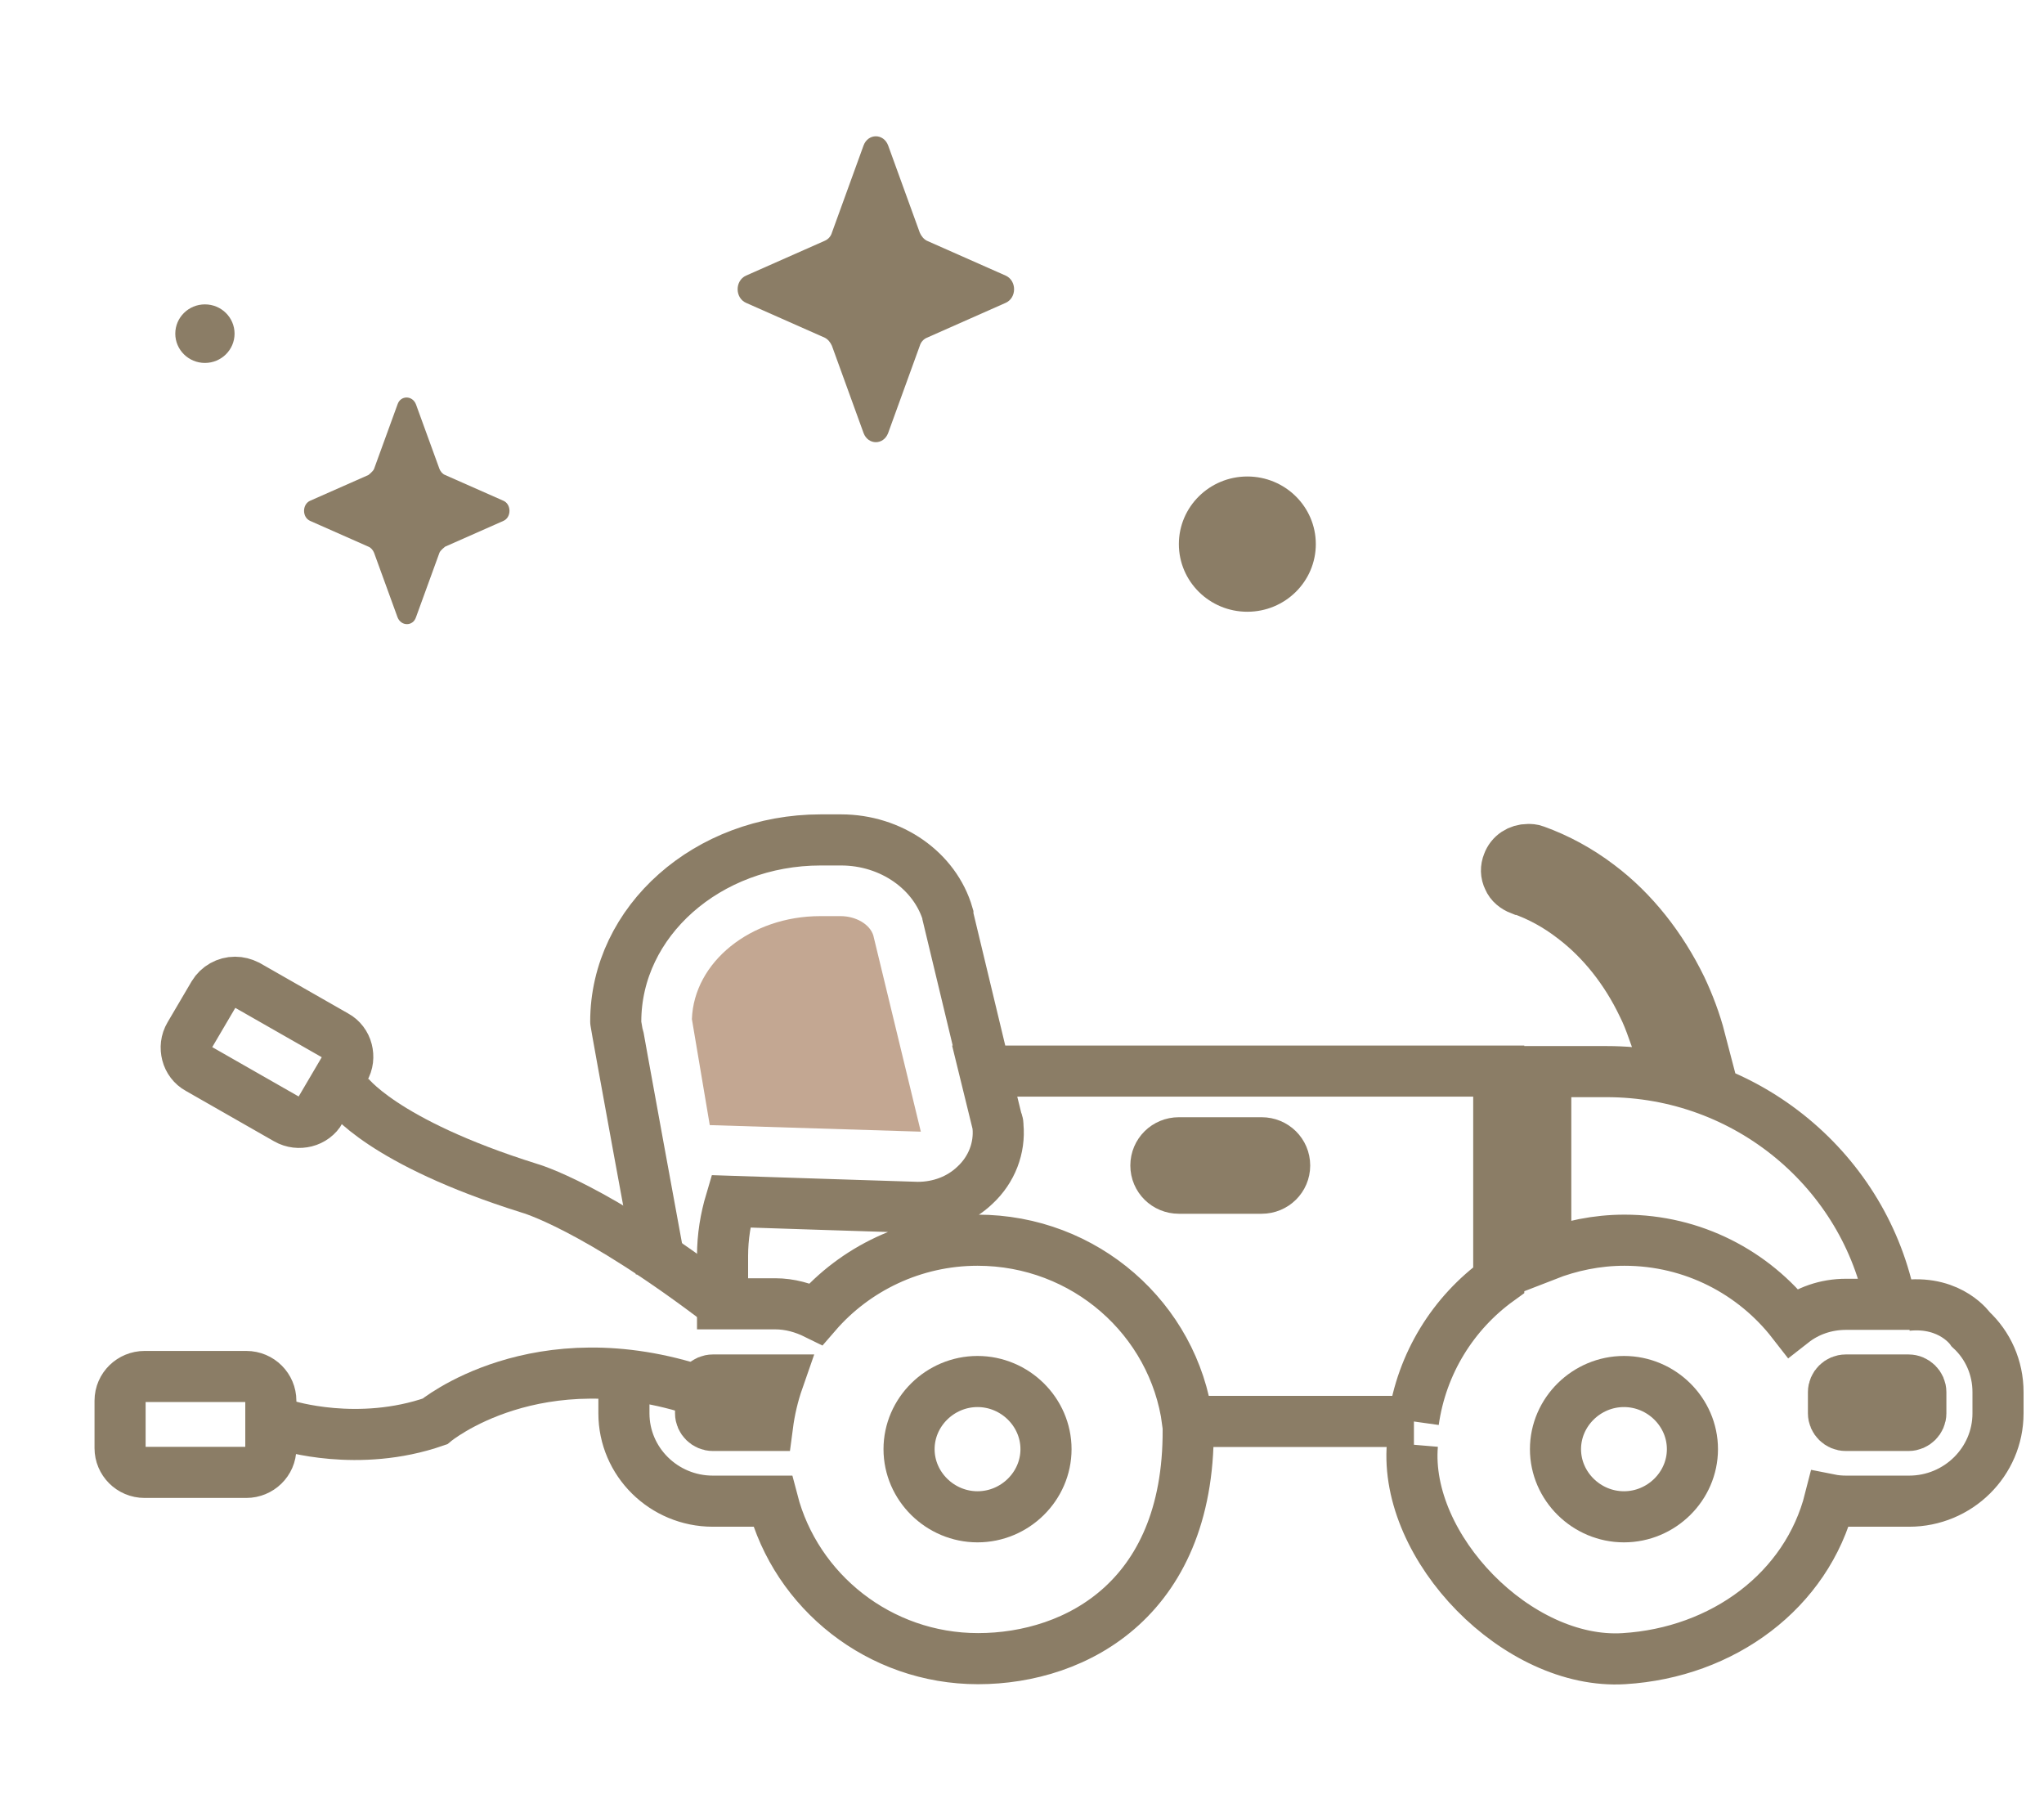 <svg xmlns="http://www.w3.org/2000/svg" width="90" height="80" viewBox="0 0 90 80" fill="none"><path d="M39.105 6.4L40.5 10.244C40.567 10.4 40.68 10.533 40.815 10.6L44.28 12.133C44.775 12.356 44.775 13.111 44.28 13.333L40.815 14.867C40.657 14.933 40.545 15.067 40.5 15.222L39.105 19.067C38.902 19.6 38.227 19.6 38.025 19.067L36.63 15.222C36.562 15.067 36.45 14.933 36.315 14.867L32.85 13.333C32.355 13.111 32.355 12.356 32.85 12.133L36.315 10.6C36.472 10.533 36.585 10.4 36.63 10.244L38.025 6.4C38.227 5.867 38.902 5.867 39.105 6.4Z" fill="#8B7D66"></path><path d="M18.315 17.8L19.35 20.644C19.395 20.756 19.485 20.867 19.598 20.911L22.163 22.044C22.523 22.2 22.523 22.778 22.163 22.933L19.598 24.067C19.598 24.067 19.395 24.222 19.35 24.333L18.315 27.178C18.18 27.578 17.663 27.578 17.505 27.178L16.47 24.333C16.425 24.222 16.335 24.111 16.223 24.067L13.658 22.933C13.298 22.778 13.298 22.2 13.658 22.044L16.223 20.911C16.223 20.911 16.425 20.756 16.47 20.644L17.505 17.8C17.64 17.4 18.158 17.4 18.315 17.8Z" fill="#8B7D66"></path><path d="M54.922 26.932C56.587 26.932 57.937 25.599 57.937 23.954C57.937 22.31 56.587 20.977 54.922 20.977C53.257 20.977 51.907 22.31 51.907 23.954C51.907 25.599 53.257 26.932 54.922 26.932Z" fill="#8B7D66"></path><path d="M9.023 15.978C9.744 15.978 10.328 15.401 10.328 14.689C10.328 13.977 9.744 13.4 9.023 13.4C8.302 13.4 7.718 13.977 7.718 14.689C7.718 15.401 8.302 15.978 9.023 15.978Z" fill="#8B7D66"></path><path d="M43.2 46.421L41.737 40.332C41.737 40.332 41.737 40.288 41.737 40.266C41.175 38.332 39.24 36.977 37.035 36.977H36.135C31.162 36.977 27.112 40.554 27.112 44.977C27.112 45.066 29.07 55.754 29.092 55.843M62.19 63.599C61.807 68.132 66.825 73.31 71.505 73.021C75.87 72.754 79.56 70.021 80.572 66.021C80.797 66.066 81.045 66.088 81.292 66.088H84.06C86.22 66.088 87.975 64.354 87.975 62.221V61.288C87.975 60.199 87.525 59.221 86.782 58.532C86.782 58.532 85.927 57.266 83.97 57.465M27.472 61.421V62.221C27.472 64.354 29.227 66.088 31.387 66.088H34.02C35.055 70.066 38.722 73.021 43.065 73.021C47.407 73.021 52.515 70.332 52.312 62.577M14.107 48.888C13.972 49.132 13.725 49.31 13.455 49.377C13.185 49.443 12.892 49.421 12.622 49.266L8.73 47.043C8.482 46.91 8.302 46.666 8.235 46.399C8.167 46.132 8.19 45.843 8.347 45.577L9.405 43.777C9.607 43.443 9.967 43.243 10.35 43.243C10.53 43.243 10.71 43.288 10.89 43.377L14.782 45.599C15.03 45.732 15.21 45.977 15.277 46.243C15.345 46.51 15.322 46.799 15.165 47.066L14.107 48.865V48.888ZM11.925 63.754C11.925 64.354 11.43 64.821 10.845 64.821H6.367C5.76 64.821 5.287 64.332 5.287 63.754V61.666C5.287 61.066 5.782 60.599 6.367 60.599H10.845C11.452 60.599 11.925 61.088 11.925 61.666V63.754ZM83.227 57.421H81.292C80.392 57.421 79.582 57.71 78.93 58.221C77.22 56.021 74.542 54.599 71.527 54.599C70.312 54.599 69.142 54.843 68.062 55.266V47.177H70.74C76.95 47.177 82.147 51.599 83.25 57.421H83.227ZM66.937 39.154C66.712 39.066 66.51 38.91 66.42 38.688C66.307 38.465 66.307 38.221 66.397 37.999C66.532 37.621 66.892 37.399 67.275 37.399C67.387 37.399 67.477 37.399 67.59 37.443C68.58 37.799 69.525 38.31 70.402 38.977C71.91 40.11 73.147 41.688 74.025 43.488C74.362 44.199 74.655 44.977 74.857 45.754C74.182 45.577 73.507 45.443 72.787 45.354C72.652 44.977 72.517 44.621 72.337 44.266C71.595 42.71 70.537 41.377 69.277 40.421C68.557 39.865 67.792 39.443 66.96 39.154H66.937ZM30.847 62.221V61.288C30.847 60.999 31.095 60.754 31.387 60.754H34.155C34.155 60.754 34.222 60.754 34.267 60.754C34.042 61.399 33.885 62.066 33.795 62.754H31.387C31.095 62.754 30.847 62.51 30.847 62.221ZM62.257 62.577H52.29C51.682 58.066 47.767 54.599 43.042 54.599C40.207 54.599 37.642 55.865 35.932 57.843C35.392 57.577 34.785 57.399 34.132 57.399H31.815V55.288C31.815 54.443 31.95 53.643 32.175 52.888C32.175 52.888 40.252 53.154 40.41 53.154C41.355 53.154 42.255 52.821 42.93 52.177C43.672 51.488 44.032 50.532 43.942 49.577C43.942 49.51 43.942 49.421 43.897 49.354L43.357 47.154H65.992V56.354C63.99 57.799 62.595 60.021 62.235 62.577H62.257ZM84.577 62.221C84.577 62.51 84.33 62.754 84.037 62.754H81.27C80.977 62.754 80.73 62.51 80.73 62.221V61.288C80.73 60.999 80.977 60.754 81.27 60.754H84.037C84.33 60.754 84.577 60.999 84.577 61.288V62.221Z" stroke="#8B7D66" stroke-width="2.25" stroke-miterlimit="10"></path><path d="M43.042 66.776C41.391 66.776 40.027 65.429 40.027 63.798C40.027 62.167 41.391 60.82 43.042 60.82C44.693 60.82 46.057 62.167 46.057 63.798C46.057 65.429 44.693 66.776 43.042 66.776Z" stroke="#8B7D66" stroke-width="2.25" stroke-miterlimit="10"></path><path d="M71.505 66.776C69.854 66.776 68.49 65.429 68.49 63.798C68.49 62.167 69.854 60.82 71.505 60.82C73.156 60.82 74.52 62.167 74.52 63.798C74.52 65.429 73.156 66.776 71.505 66.776Z" stroke="#8B7D66" stroke-width="2.25" stroke-miterlimit="10"></path><path d="M55.552 50.31H51.907C51.344 50.31 50.895 50.755 50.895 51.31C50.895 51.866 51.344 52.31 51.907 52.31H55.552C56.114 52.31 56.565 51.866 56.565 51.31C56.565 50.755 56.114 50.31 55.552 50.31Z" stroke="#8B7D66" stroke-width="2.25" stroke-miterlimit="10"></path><path d="M36.112 40.332H37.012C37.687 40.332 38.295 40.688 38.452 41.176L40.545 49.821L31.252 49.532L30.465 44.865C30.555 42.354 33.052 40.332 36.112 40.332Z" fill="#C3A792"></path><path d="M15.3 48.133C15.3 48.133 16.785 50.266 23.31 52.311C23.31 52.311 26.145 53.088 31.815 57.422" stroke="#8B7D66" stroke-width="2.25" stroke-miterlimit="10"></path><path d="M12.622 62.755C12.622 62.755 15.772 63.755 19.147 62.578C19.147 62.578 23.625 58.844 30.847 61.267" stroke="#8B7D66" stroke-width="2.25" stroke-miterlimit="10"></path></svg>